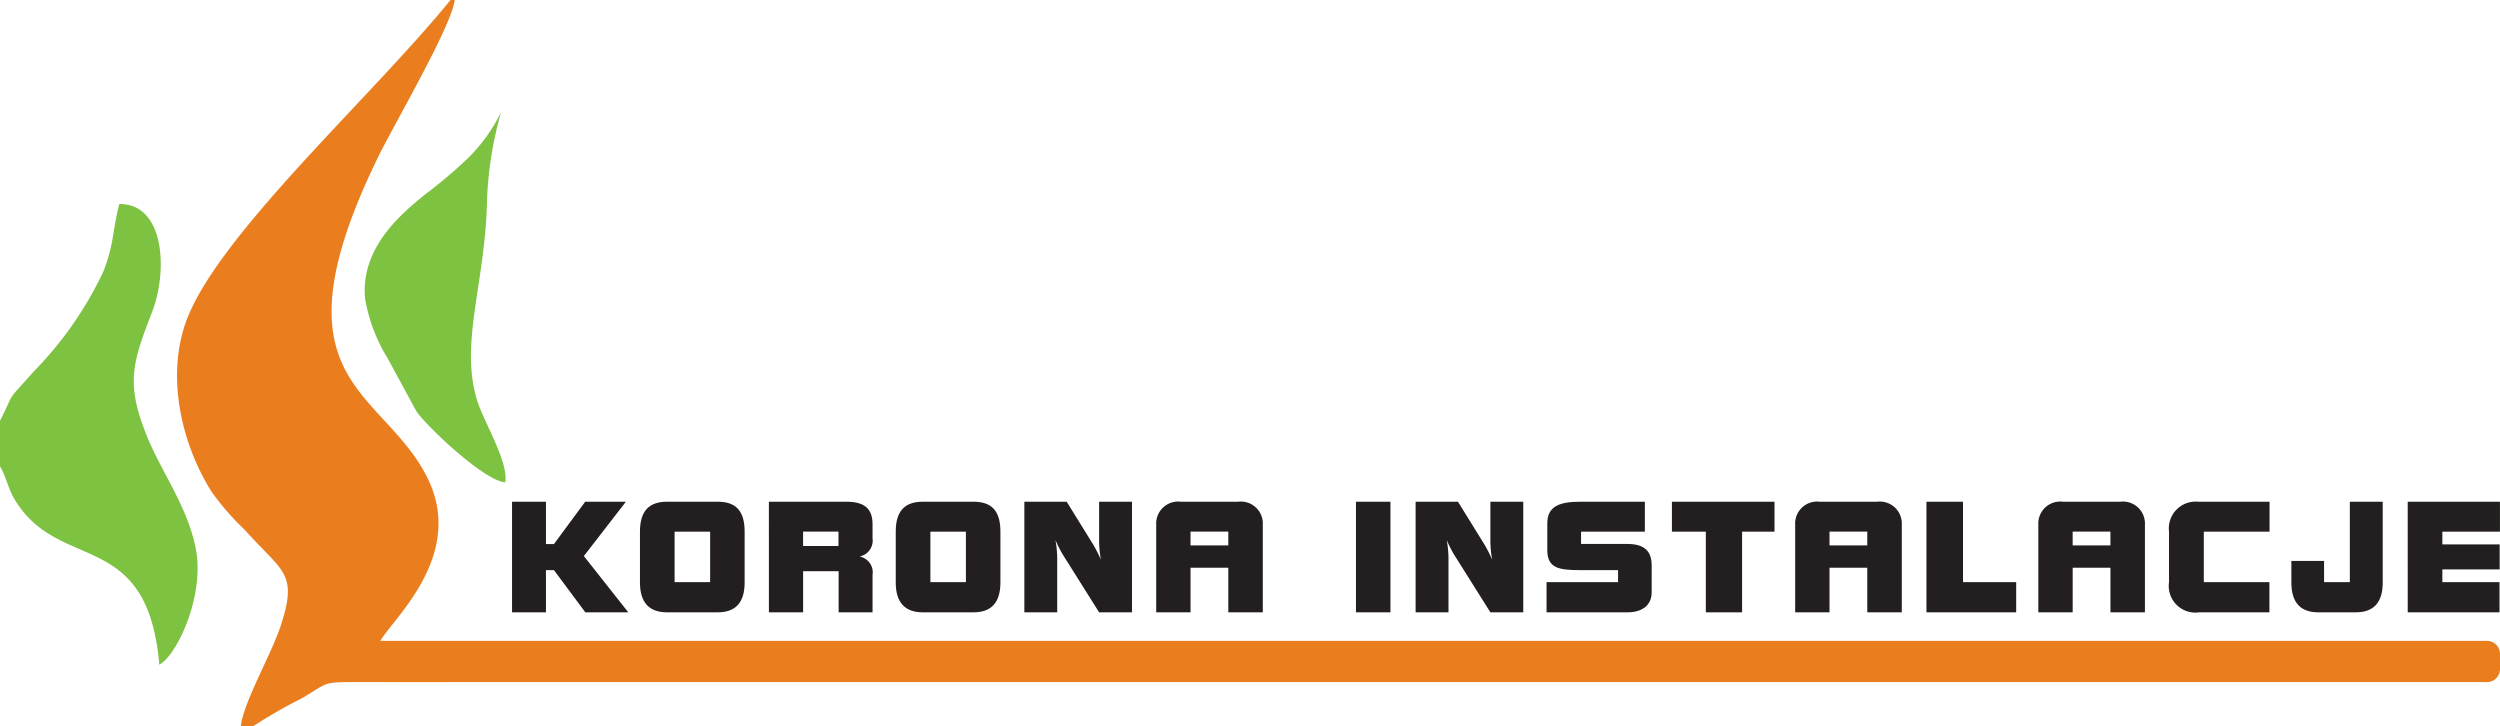 <svg id="Layer_1" data-name="Layer 1" xmlns="http://www.w3.org/2000/svg" viewBox="0 0 168.502 48.952"><defs><style>.cls-1,.cls-3{fill:#ea7e1f;}.cls-1,.cls-2{fill-rule:evenodd;}.cls-2{fill:#7ec242;}.cls-4{fill:#231f20;}</style></defs><path class="cls-1" d="M353.295,237.117h.823a34.741,34.741,0,0,1,3.337-1.911c1.857-1.103,1.277-1.074,4.096-1.072q2.864.002,5.729.002a4.657,4.657,0,0,1,.285-.525c.161-.403.335-.801.495-1.204l.105-.421a2.721,2.721,0,0,1,.199-.517l-5.707-.029c.715-1.43,5.863-5.773,3.207-11.088-3.025-6.055-10.799-6.371-3.251-21.73,1.012-2.059,4.936-8.792,5.095-10.456h-.281c-5.289,6.51-15.582,15.75-17.777,21.547-1.411,3.729-.391,8.326,1.684,11.61a17.664,17.664,0,0,0,2.244,2.57c2.52,2.839,3.572,2.845,2.43,6.378-.65,2.01-2.531,5.195-2.714,6.847" transform="translate(-337.064 -188.165)"/><path class="cls-2" d="M337.064,216.528v3.073c.388.628.537,1.452.943,2.15,2.974,5.108,8.984,1.87,9.795,11.213,1.165-.599,3.118-4.674,2.443-7.9-.596-2.847-2.272-5.037-3.265-7.47-1.496-3.667-.946-5.052.354-8.453,1.046-2.737.823-7.257-2.229-7.226-.464,1.756-.34,2.695-1.081,4.564a24.53,24.53,0,0,1-4.668,6.706c-2.026,2.287-1.173,1.13-2.292,3.342" transform="translate(-337.064 -188.165)"/><path class="cls-2" d="M371.114,220.675c.254-1.303-1.424-4.068-1.867-5.446-1.227-3.813.488-7.878.636-13.295a24.574,24.574,0,0,1,.962-6.228,11.411,11.411,0,0,1-2.187,3.069,31.979,31.979,0,0,1-2.951,2.503c-1.655,1.343-4.346,3.609-4.038,7.002a11.216,11.216,0,0,0,1.522,4.036l1.917,3.531c.571.923,4.57,4.733,6.006,4.827" transform="translate(-337.064 -188.165)"/><path class="cls-3" d="M359.359,231.361h145.36a.88.88,0,0,1,.848.906v.966a.881.881,0,0,1-.848.906h-145.36a.88.88,0,0,1-.847-.906v-.966A.88.88,0,0,1,359.359,231.361Z" transform="translate(-337.064 -188.165)"/><path class="cls-4" d="M371.576,221.982h2.285v2.853h.539l2.106-2.853H379.25l-2.834,3.662,2.994,3.792h-2.894l-2.116-2.844h-.539v2.844h-2.285Z" transform="translate(-337.064 -188.165)"/><path class="cls-4" d="M385.447,229.436h-3.433c-1.198,0-1.816-.668-1.816-2.006V223.998c0-1.367.589-2.016,1.816-2.016h3.433c1.237,0,1.806.639,1.806,2.016v3.433C387.253,228.769,386.645,229.436,385.447,229.436Zm-.519-2.035V223.998h-2.395v3.403Z" transform="translate(-337.064 -188.165)"/><path class="cls-4" d="M388.888,221.982h5.229c1.208,0,1.757.469,1.757,1.517v.948a1.094,1.094,0,0,1-.878,1.228,1.082,1.082,0,0,1,.878,1.237v2.524h-2.285v-2.774h-2.395v2.774h-2.305Zm4.69,2.983v-.968h-2.385v.968Z" transform="translate(-337.064 -188.165)"/><path class="cls-4" d="M402.687,229.436h-3.434c-1.197,0-1.815-.668-1.815-2.006V223.998c0-1.367.588-2.016,1.815-2.016h3.434c1.237,0,1.806.639,1.806,2.016v3.433C404.492,228.769,403.884,229.436,402.687,229.436Zm-.52-2.035V223.998h-2.394v3.403Z" transform="translate(-337.064 -188.165)"/><path class="cls-4" d="M406.106,221.982H408.96l1.816,2.934a10.42,10.42,0,0,1,.489.968,7.168,7.168,0,0,1-.12-1.387v-2.515h2.216v7.454h-2.216l-2.454-3.901a8.684,8.684,0,0,1-.489-.968,7.053,7.053,0,0,1,.119,1.377v3.492h-2.215Z" transform="translate(-337.064 -188.165)"/><path class="cls-4" d="M416.659,221.982h3.852a1.48,1.48,0,0,1,1.667,1.537v5.917h-2.325v-3.004h-2.545v3.004h-2.315V223.52A1.48,1.48,0,0,1,416.659,221.982Zm3.193,2.943v-.928h-2.545v.928Z" transform="translate(-337.064 -188.165)"/><path class="cls-4" d="M428.457,221.982h2.324v7.454H428.457Z" transform="translate(-337.064 -188.165)"/><path class="cls-4" d="M432.478,221.982h2.854l1.816,2.934a10.42,10.42,0,0,1,.489.968,7.168,7.168,0,0,1-.12-1.387v-2.515h2.216v7.454h-2.216l-2.454-3.901a8.684,8.684,0,0,1-.489-.968,7.053,7.053,0,0,1,.119,1.377v3.492h-2.215Z" transform="translate(-337.064 -188.165)"/><path class="cls-4" d="M441.303,227.401h4.82v-.809h-2.575c-1.457,0-2.195-.149-2.195-1.357v-1.786c0-1.098.719-1.467,2.195-1.467h4.381v2.016h-4.301v.828h3.094c1.138,0,1.666.449,1.666,1.447V228.1c0,.818-.589,1.337-1.637,1.337h-5.448Z" transform="translate(-337.064 -188.165)"/><path class="cls-4" d="M452.038,223.998h-2.285v-2.016h6.915v2.016h-2.186v5.439h-2.444Z" transform="translate(-337.064 -188.165)"/><path class="cls-4" d="M459.727,221.982h3.852a1.48,1.48,0,0,1,1.667,1.537v5.917H462.92v-3.004H460.375v3.004H458.06V223.52A1.48,1.48,0,0,1,459.727,221.982Zm3.193,2.943v-.928H460.375v.928Z" transform="translate(-337.064 -188.165)"/><path class="cls-4" d="M466.908,221.982h2.465v5.419h3.583v2.035h-6.048Z" transform="translate(-337.064 -188.165)"/><path class="cls-4" d="M476.115,221.982h3.852a1.48,1.48,0,0,1,1.667,1.537v5.917h-2.325v-3.004h-2.545v3.004h-2.316V223.52A1.48,1.48,0,0,1,476.115,221.982Zm3.193,2.943v-.928h-2.545v.928Z" transform="translate(-337.064 -188.165)"/><path class="cls-4" d="M483.257,227.401V223.998a1.806,1.806,0,0,1,1.966-2.016h4.811v2.016h-4.431v3.403h4.421v2.035h-4.73A1.796,1.796,0,0,1,483.257,227.401Z" transform="translate(-337.064 -188.165)"/><path class="cls-4" d="M495.854,229.436H493.31c-1.197,0-1.806-.668-1.806-2.006v-1.457h2.205v1.428h1.736v-5.419h2.216v5.448C497.661,228.769,497.053,229.436,495.854,229.436Z" transform="translate(-337.064 -188.165)"/><path class="cls-4" d="M499.346,221.982h6.217v2.016h-3.882v.858h3.862v1.687h-3.862v.858h3.852v2.035h-6.186Z" transform="translate(-337.064 -188.165)"/></svg>